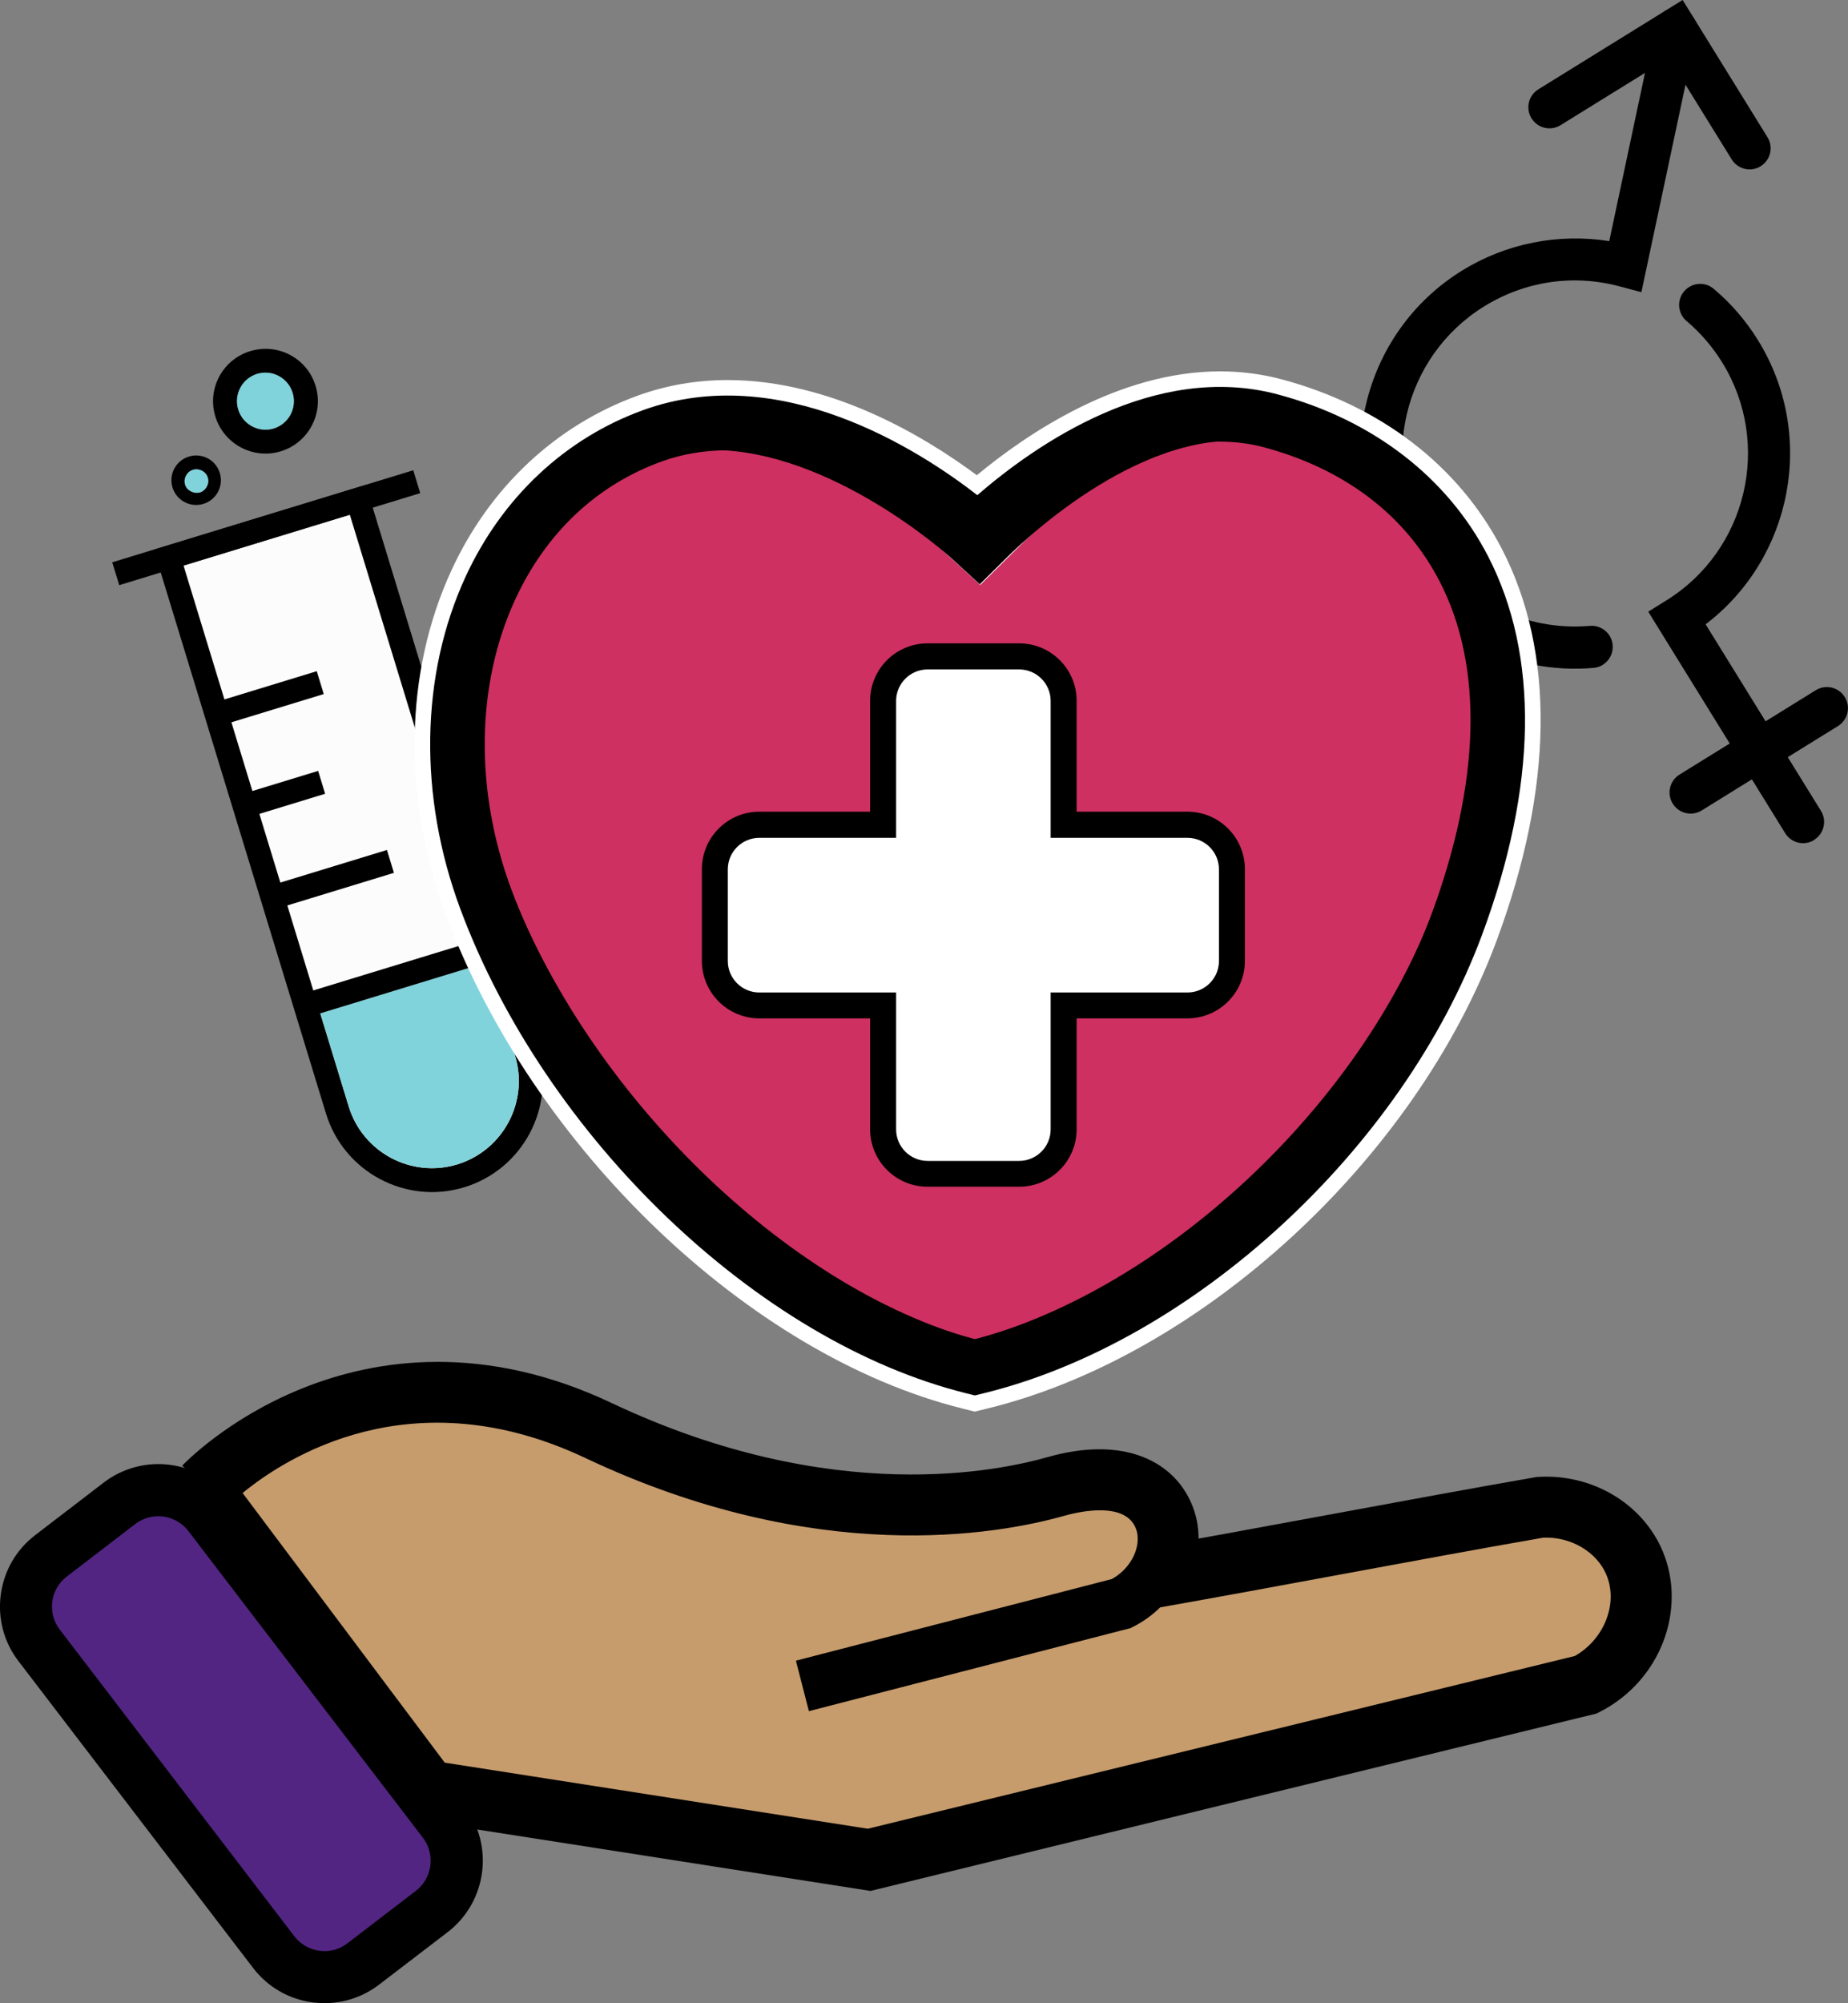 <?xml version="1.0" encoding="UTF-8"?>
<svg xmlns="http://www.w3.org/2000/svg" id="Layer_2" viewBox="0 0 264.4 286.42">
  <rect x="0" y="0" width="264.4" height="286.42" fill="#808080" stroke="none"/>
  <defs>
    <style>.cls-1{stroke:#000;stroke-miterlimit:10;stroke-width:10px;}.cls-1,.cls-2{fill:#c69c6d;}.cls-3{fill:#ce3061;}.cls-3,.cls-4,.cls-5,.cls-2,.cls-6,.cls-7,.cls-8,.cls-9{stroke-width:0px;}.cls-4{fill:#80d3db;}.cls-5{fill:none;}.cls-6{fill:#000;}.cls-7{fill:#522583;}.cls-8{fill:#fff;}.cls-9{fill:#fcfcfc;}</style>
  </defs>
  <g id="text">
    <path class="cls-6" d="M22,78.6l24.64,80.62c2.56,8.37,11.44,13.09,19.79,10.54,8.37-2.56,13.09-11.44,10.54-19.81l-24.64-80.62-30.33,9.27h0Z"></path>
    <path class="cls-9" d="M50.05,73.6l23.64,77.36c2,6.56-1.7,13.52-8.26,15.53-6.56,2-13.52-1.7-15.53-8.26l-23.64-77.36,23.79-7.27Z"></path>
    <path class="cls-4" d="M69.61,137.61l4.08,13.34c2,6.56-1.7,13.52-8.26,15.53-6.56,2-13.52-1.7-15.53-8.26l-4.08-13.34,23.79-7.27h0Z"></path>
    <rect class="cls-6" x="29.15" y="98.38" width="17.04" height="3.42" transform="translate(-27.6 15.38) rotate(-16.99)"></rect>
    <rect class="cls-6" x="33.82" y="111.97" width="12.47" height="3.42" transform="translate(-31.47 16.67) rotate(-16.99)"></rect>
    <rect class="cls-6" x="38.59" y="124.04" width="17.65" height="3.42" transform="translate(-34.67 19.34) rotate(-16.99)"></rect>
    <rect class="cls-6" x="15.58" y="73.75" width="45.03" height="3.42" transform="translate(-20.39 14.42) rotate(-16.99)"></rect>
    <rect class="cls-6" x="44.54" y="137.55" width="27.68" height="3.43" transform="translate(-38.15 23.14) rotate(-16.99)"></rect>
    <path class="cls-6" d="M27.03,65.28c-1.87.57-2.92,2.55-2.35,4.42s2.55,2.92,4.42,2.35,2.92-2.55,2.35-4.42-2.55-2.92-4.42-2.35h0ZM28.61,70.4c-.82.25-1.86-.21-2.13-1.1s.24-1.85,1.13-2.12,1.85.24,2.12,1.13-.31,1.85-1.11,2.09h0Z"></path>
    <path class="cls-4" d="M29.73,68.31c.27.89-.31,1.85-1.11,2.09s-1.86-.21-2.13-1.1.24-1.85,1.13-2.12,1.85.24,2.12,1.13h0Z"></path>
    <path class="cls-6" d="M35.79,50.21c-3.96,1.21-6.19,5.4-4.98,9.34s5.4,6.19,9.36,4.98,6.19-5.4,4.98-9.36-5.39-6.17-9.35-4.96h0ZM39.17,61.27c-2.14.66-4.43-.57-5.08-2.72s.56-4.42,2.7-5.08,4.42.56,5.08,2.7-.55,4.44-2.7,5.09h0Z"></path>
    <path class="cls-4" d="M41.86,56.17c.66,2.14-.55,4.44-2.7,5.09s-4.43-.57-5.08-2.72.56-4.42,2.7-5.08,4.42.56,5.08,2.7h0Z"></path>
    <path class="cls-6" d="M229.33,95.06c-.39.24-.84.4-1.33.44-11.62.99-22.65-4.55-28.79-14.47-8.92-14.42-4.45-33.42,9.97-42.34,6.28-3.89,13.81-5.37,21.06-4.21l6.58-30.95c.34-1.63,1.95-2.67,3.57-2.32,1.63.35,2.67,1.95,2.32,3.57l-7.87,37-3.07-.82c-6.66-1.79-13.56-.77-19.43,2.85-11.6,7.18-15.19,22.45-8.02,34.05,4.93,7.97,13.8,12.43,23.15,11.63,1.66-.14,3.12,1.09,3.26,2.75.1,1.17-.48,2.24-1.42,2.82h.02Z"></path>
    <path class="cls-6" d="M259.56,120.11c-1.42.88-3.27.44-4.15-.98l-19.59-31.67,2.56-1.59c11.6-7.18,15.19-22.45,8.02-34.05-1.39-2.24-3.1-4.23-5.09-5.91-1.27-1.07-1.44-2.97-.36-4.25,1.07-1.27,2.97-1.44,4.24-.36,2.48,2.09,4.61,4.56,6.33,7.34,8.39,13.56,4.94,31.16-7.49,40.63l16.5,26.67c.88,1.41.44,3.27-.98,4.15v.02Z"></path>
    <line class="cls-5" x1="241.89" y1="113.32" x2="261.38" y2="101.26"></line>
    <path class="cls-6" d="M262.96,103.82l-19.49,12.06c-1.42.88-3.27.44-4.15-.98s-.44-3.27.98-4.15l19.49-12.06c1.42-.88,3.27-.44,4.15.98s.44,3.27-.98,4.15Z"></path>
    <path class="cls-6" d="M251.91,23.77c-1.42.88-3.27.44-4.15-.98l-8.97-14.49-15.52,9.6c-1.42.88-3.27.44-4.15-.98s-.44-3.27.98-4.15L240.74,0l12.14,19.62c.88,1.41.44,3.27-.98,4.15h0Z"></path>
    <path class="cls-3" d="M139.49,192.64c-27.63-7.04-55.92-34.32-67.35-64.98-5.4-14.5-5.2-29.96.56-42.42,4.53-9.8,11.99-16.81,21.57-20.29,3.05-1.1,6.32-1.66,9.73-1.66,17.87,0,34.56,15.11,35.26,15.75l.78.72.76-.75c4.03-3.98,18.39-16.98,33.81-16.98,2.22,0,4.4.28,6.47.83,8.29,2.21,19.51,7.43,25.88,19.75,6.45,12.46,6.03,29.33-1.19,48.76-10.46,28.14-38.92,54.43-66.28,61.27h0Z"></path>
    <path class="cls-6" d="M174.61,63.15c2.13,0,4.21.27,6.18.79,8.07,2.15,18.99,7.22,25.18,19.18,6.3,12.18,5.86,28.73-1.25,47.86-10.31,27.73-38.28,53.64-65.23,60.5-13.61-3.53-27.33-11.84-39.71-24.06-11.86-11.71-21.31-25.97-26.59-40.16-5.3-14.22-5.1-29.37.53-41.56,4.4-9.52,11.64-16.34,20.93-19.71,2.92-1.06,6.07-1.6,9.35-1.6,17.43,0,33.81,14.83,34.5,15.46l1.57,1.44,1.51-1.49c2.82-2.78,17.64-16.66,33.02-16.66M174.61,60.91c-16.69,0-32.13,14.87-34.6,17.3-1.19-1.09-17.95-16.05-36.02-16.05-3.35,0-6.76.52-10.11,1.73-23.29,8.44-32.87,37.11-22.8,64.15,10.81,29.01,38.7,58.32,68.39,65.74,28.1-6.89,56.78-33.64,67.33-62.03,15.37-41.35-1.86-63.7-25.45-69.98-2.26-.6-4.52-.87-6.76-.87h.02Z"></path>
    <path class="cls-8" d="M137.59,201.37c-30.36-7.59-61.4-37.28-73.81-70.59-6.23-16.72-5.93-34.68.83-49.28,5.47-11.84,14.93-20.69,26.63-24.93,4.08-1.48,8.41-2.23,12.87-2.23,14.78,0,28.19,8.07,35.65,13.61,7.28-6.03,20.38-14.85,34.81-14.85,3,0,5.97.38,8.81,1.14,14.18,3.78,25.37,12.4,31.51,24.27,7.63,14.76,7.37,34.12-.76,55.98-11.62,31.27-42.24,59.4-72.79,66.89l-1.88.46-1.88-.47h.01ZM99.13,62.13c-3,0-5.84.48-8.47,1.43-8.96,3.25-15.96,9.87-20.25,19.14-5.71,12.34-5.86,27.8-.42,42.41,11.62,31.19,41.39,60.56,69.46,68.62,28.2-7.89,57.44-35.45,68.2-64.41,7.45-20.03,8.04-37.09,1.72-49.31-5.98-11.56-16.71-16.51-24.67-18.63-1.74-.46-3.58-.7-5.48-.7-14.98,0-30.18,14.27-33.07,17.13l-5.9,5.83-6.12-5.61c-.17-.16-17.69-15.91-35.01-15.91h.01Z"></path>
    <path class="cls-6" d="M139.47,199.53l-1.34-.34c-29.7-7.42-60.09-36.53-72.26-69.2-6.02-16.16-5.74-33.5.76-47.57,5.22-11.29,14.23-19.73,25.36-23.77,19.58-7.1,39.41,5.61,47.84,12.15,8.34-7.22,25.37-19.1,42.97-14.41,13.56,3.61,24.26,11.83,30.1,23.14,7.33,14.18,7.04,32.92-.87,54.17-11.39,30.62-41.34,58.17-71.23,65.5l-1.34.33h0ZM101.92,64.35c-2.9,0-5.81.44-8.65,1.47-8.92,3.23-15.88,9.8-20.13,19-5.57,12.04-5.73,27.07-.46,41.23,11.23,30.15,39.75,58.01,66.8,65.47,27.19-7.32,55.22-33.52,65.65-61.55,7.17-19.27,7.68-35.78,1.49-47.75-5.94-11.5-16.55-16.4-24.39-18.49-16.49-4.39-34.6,12.45-38.06,15.87l-3.99,3.94-4.13-3.79c-.2-.18-17.05-15.41-34.13-15.41h0Z"></path>
    <path class="cls-8" d="M132.72,167.83c-3.51,0-6.36-2.85-6.36-6.36v-17.71h-17.71c-3.51,0-6.36-2.85-6.36-6.36v-13.11c0-3.51,2.85-6.36,6.36-6.36h17.71v-17.71c0-3.51,2.85-6.36,6.36-6.36h13.11c3.51,0,6.36,2.85,6.36,6.36v17.71h17.71c3.51,0,6.36,2.85,6.36,6.36v13.11c0,3.51-2.85,6.36-6.36,6.36h-17.71v17.71c0,3.51-2.85,6.36-6.36,6.36h-13.11Z"></path>
    <path class="cls-6" d="M145.82,95.72c2.48,0,4.5,2.02,4.5,4.5v19.58h19.58c2.48,0,4.5,2.02,4.5,4.5v13.11c0,2.48-2.02,4.5-4.5,4.5h-19.58v19.58c0,2.48-2.02,4.5-4.5,4.5h-13.11c-2.48,0-4.5-2.02-4.5-4.5v-19.58h-19.58c-2.48,0-4.5-2.02-4.5-4.5v-13.11c0-2.48,2.02-4.5,4.5-4.5h19.58v-19.58c0-2.48,2.02-4.5,4.5-4.5h13.11M145.82,91.99h-13.11c-4.54,0-8.22,3.68-8.22,8.22v15.85h-15.85c-4.54,0-8.22,3.68-8.22,8.22v13.11c0,4.54,3.68,8.22,8.22,8.22h15.85v15.85c0,4.54,3.68,8.22,8.22,8.22h13.11c4.54,0,8.22-3.68,8.22-8.22v-15.85h15.85c4.54,0,8.22-3.68,8.22-8.22v-13.11c0-4.54-3.68-8.22-8.22-8.22h-15.85v-15.85c0-4.54-3.68-8.22-8.22-8.22h0Z"></path>
    <path class="cls-1" d="M29.69,213.01s22.43-23.6,55.66-7.89c33.23,15.7,58.62,10.1,65.92,8.03,7.3-2.07,12.94-.66,14.74,4.14,1.51,4.03-.62,9.52-5.6,12-15.21,3.93-30.41,7.85-45.62,11.78"></path>
    <path class="cls-1" d="M61.55,255.48l62.78,9.8,102.35-24.99c6.4-3.31,9.06-10.75,6.58-16.6-2.02-4.75-7.18-7.84-12.83-7.53-17.39,3.03-40.47,7.47-57.86,10.5"></path>
    <path class="cls-2" d="M162.55,226.66c17.39-3.03,40.47-7.47,57.86-10.5,5.65-.31,10.81,2.78,12.83,7.53,2.49,5.85-.18,13.29-6.58,16.6l-102.35,24.99-62.78-9.8-31.86-42.46s22.43-23.6,55.66-7.89c33.23,15.7,58.62,10.1,65.92,8.03,7.3-2.07,12.94-.66,14.74,4.14,1.51,4.03-.62,9.52-5.6,12-15.21,3.93-30.41,7.85-45.62,11.78"></path>
    <path class="cls-6" d="M124.49,269.07l-65.01-10.15-34.66-46.19,2.17-2.28c.25-.26,6.28-6.53,16.68-10.72,9.6-3.87,24.89-6.66,43.28,2.03,30.74,14.53,54.52,10.31,63.32,7.82,9.38-2.65,16.76-.19,19.24,6.42.67,1.79.87,3.68.65,5.54,6.61-1.19,13.71-2.5,20.65-3.78,9.96-1.84,20.25-3.74,28.97-5.26l.44-.05c7.19-.39,13.81,3.54,16.47,9.79,3.34,7.85-.3,17.24-8.29,21.37l-.4.21-.43.11-103.07,25.16v-.02ZM63.62,252.03l60.54,9.45,101.16-24.7c4.23-2.41,6.24-7.54,4.5-11.64-1.39-3.26-5.07-5.43-9-5.28-8.63,1.5-18.81,3.38-28.66,5.2-8.91,1.65-18.09,3.34-26.17,4.77-1.12,1.1-2.43,2.06-3.91,2.8l-.35.17-46,11.87-1.86-7.22,45.2-11.67c1.28-.71,2.23-1.7,2.85-2.77v-.04h.03c.85-1.49,1.05-3.13.58-4.37-1.5-4-8.22-2.44-10.24-1.87-9.6,2.72-35.51,7.35-68.53-8.25-24.78-11.71-42.85-.09-49.05,5l28.91,38.54h0Z"></path>
    <path class="cls-7" d="M61.75,273.32l-9.78,7.48c-4.02,3.08-9.76,2.31-12.83-1.71L5.6,235.26c-3.08-4.01-2.31-9.76,1.71-12.83l9.78-7.49c4.02-3.07,9.76-2.31,12.83,1.71l33.54,43.83c3.07,4.02,2.31,9.76-1.71,12.83h0Z"></path>
    <path class="cls-6" d="M46.44,286.42c-.57,0-1.15-.04-1.72-.11-3.41-.45-6.44-2.21-8.53-4.95L2.65,237.53c-2.09-2.72-2.99-6.1-2.54-9.51s2.21-6.45,4.95-8.54l9.77-7.49c5.65-4.32,13.75-3.24,18.06,2.4l33.54,43.83c4.32,5.65,3.24,13.74-2.4,18.06l-9.78,7.48c-2.27,1.74-4.99,2.66-7.8,2.66h-.01ZM22.64,216.8c-1.15,0-2.31.36-3.3,1.12l-9.77,7.49c-1.16.88-1.9,2.16-2.09,3.6-.19,1.43.19,2.85,1.07,4l33.55,43.83c.88,1.15,2.16,1.89,3.6,2.09,1.44.2,2.86-.19,4.01-1.07l9.78-7.49c2.38-1.82,2.83-5.23,1.01-7.61l-33.54-43.83c-1.07-1.39-2.68-2.13-4.31-2.13h0Z"></path>
  </g>
</svg>
